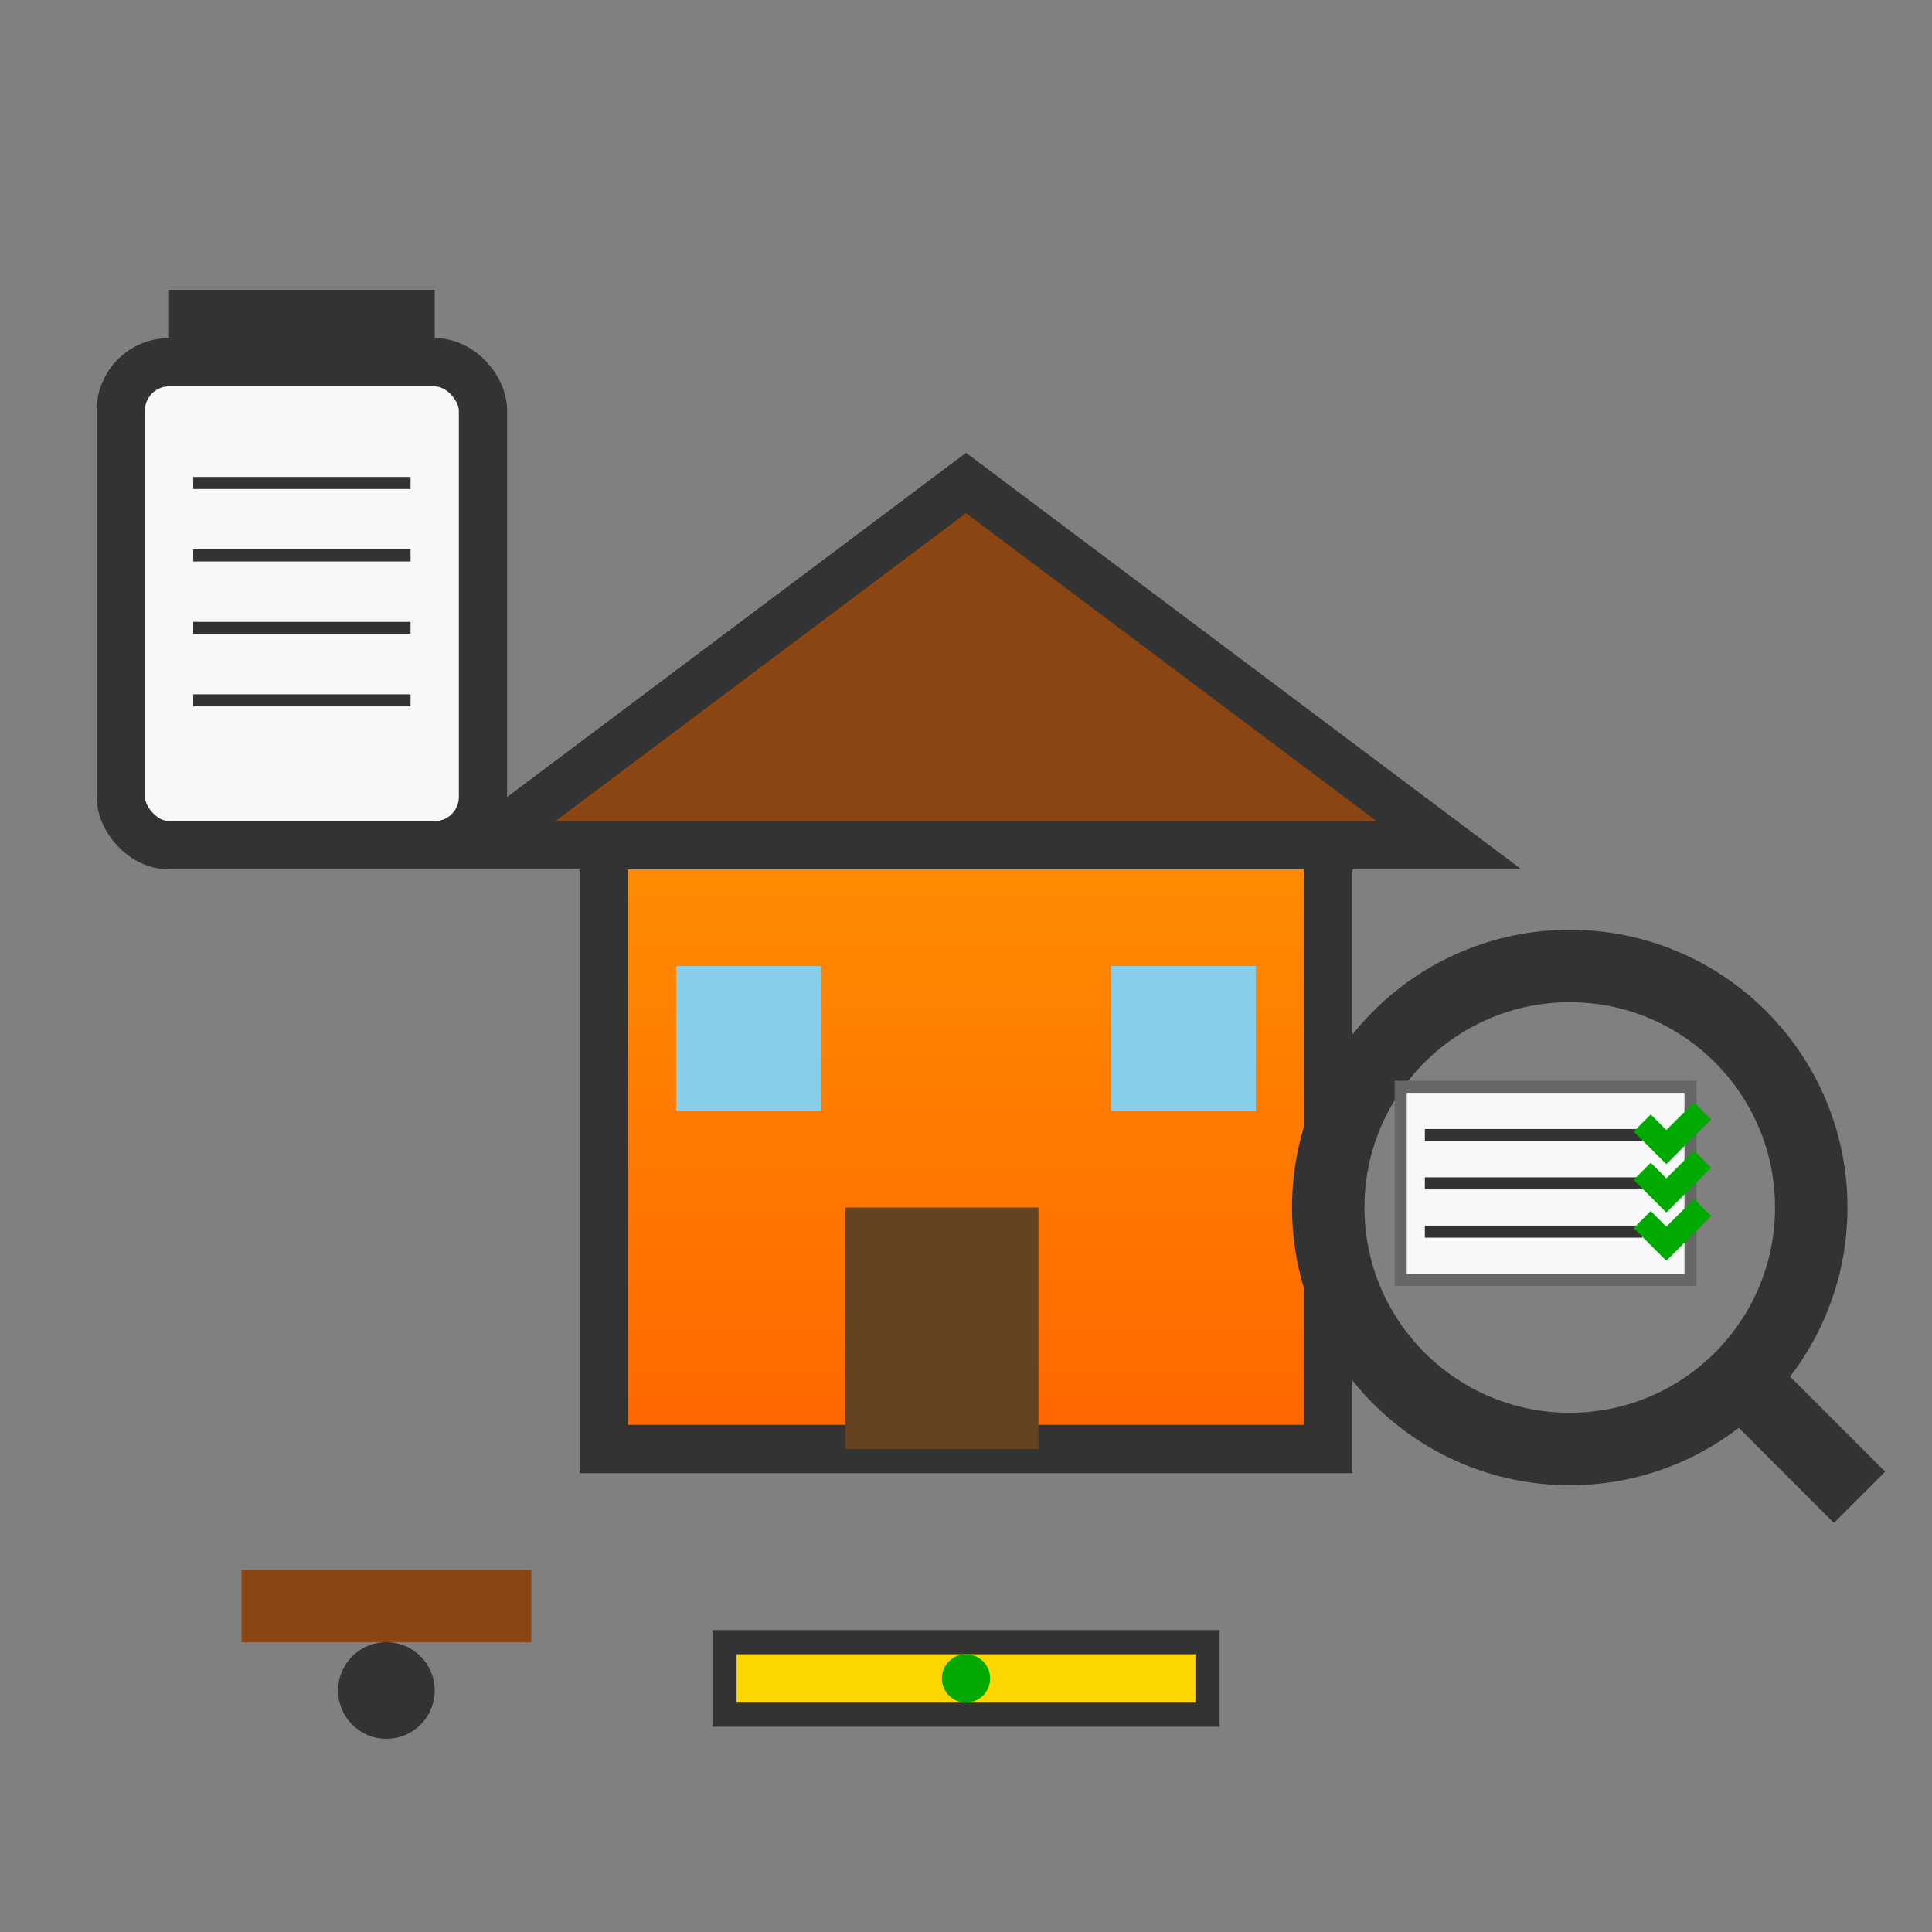 <svg width="80" height="80" viewBox="0 0 80 80" xmlns="http://www.w3.org/2000/svg">
  <rect x="0" y="0" width="80" height="80" fill="#808080" stroke="none"/>
  <defs>
    <linearGradient id="houseInspectGrad" x1="0%" y1="0%" x2="0%" y2="100%">
      <stop offset="0%" style="stop-color:#FF8C00;stop-opacity:1" />
      <stop offset="100%" style="stop-color:#FF6600;stop-opacity:1" />
    </linearGradient>
  </defs>
  
  <!-- House structure -->
  <rect x="25" y="35" width="30" height="25" fill="url(#houseInspectGrad)" stroke="#333" stroke-width="2"/>
  <polygon points="20,35 40,20 60,35" fill="#8B4513" stroke="#333" stroke-width="2"/>
  
  <!-- Door and windows -->
  <rect x="35" y="50" width="8" height="10" fill="#654321"/>
  <rect x="28" y="40" width="6" height="6" fill="#87CEEB"/>
  <rect x="46" y="40" width="6" height="6" fill="#87CEEB"/>
  
  <!-- Magnifying glass for inspection -->
  <circle cx="65" cy="50" r="10" fill="none" stroke="#333" stroke-width="3"/>
  <line x1="73" y1="58" x2="77" y2="62" stroke="#333" stroke-width="3"/>
  
  <!-- Inspection checklist inside magnifying glass -->
  <rect x="58" y="45" width="12" height="8" fill="#f8f8f8" stroke="#666" stroke-width="0.5"/>
  <line x1="59" y1="47" x2="68" y2="47" stroke="#333" stroke-width="0.5"/>
  <line x1="59" y1="49" x2="68" y2="49" stroke="#333" stroke-width="0.5"/>
  <line x1="59" y1="51" x2="68" y2="51" stroke="#333" stroke-width="0.5"/>
  
  <!-- Check marks -->
  <path d="M 68 46.5 L 69 47.5 L 70.5 46" stroke="#00AA00" stroke-width="1" fill="none"/>
  <path d="M 68 48.5 L 69 49.5 L 70.5 48" stroke="#00AA00" stroke-width="1" fill="none"/>
  <path d="M 68 50.5 L 69 51.5 L 70.5 50" stroke="#00AA00" stroke-width="1" fill="none"/>
  
  <!-- Clipboard for inspection report -->
  <rect x="5" y="15" width="15" height="20" fill="#f8f8f8" stroke="#333" stroke-width="2" rx="2"/>
  <rect x="7" y="12" width="11" height="3" fill="#333"/>
  
  <!-- Report lines -->
  <line x1="8" y1="20" x2="17" y2="20" stroke="#333" stroke-width="0.5"/>
  <line x1="8" y1="23" x2="17" y2="23" stroke="#333" stroke-width="0.5"/>
  <line x1="8" y1="26" x2="17" y2="26" stroke="#333" stroke-width="0.5"/>
  <line x1="8" y1="29" x2="17" y2="29" stroke="#333" stroke-width="0.5"/>
  
  <!-- Inspection tools -->
  <rect x="10" y="65" width="12" height="3" fill="#8B4513"/>
  <circle cx="16" cy="70" r="2" fill="#333"/>
  
  <!-- Level tool -->
  <rect x="30" y="68" width="20" height="3" fill="#FFD700" stroke="#333" stroke-width="1"/>
  <circle cx="40" cy="69.5" r="1" fill="#00AA00"/>
</svg>